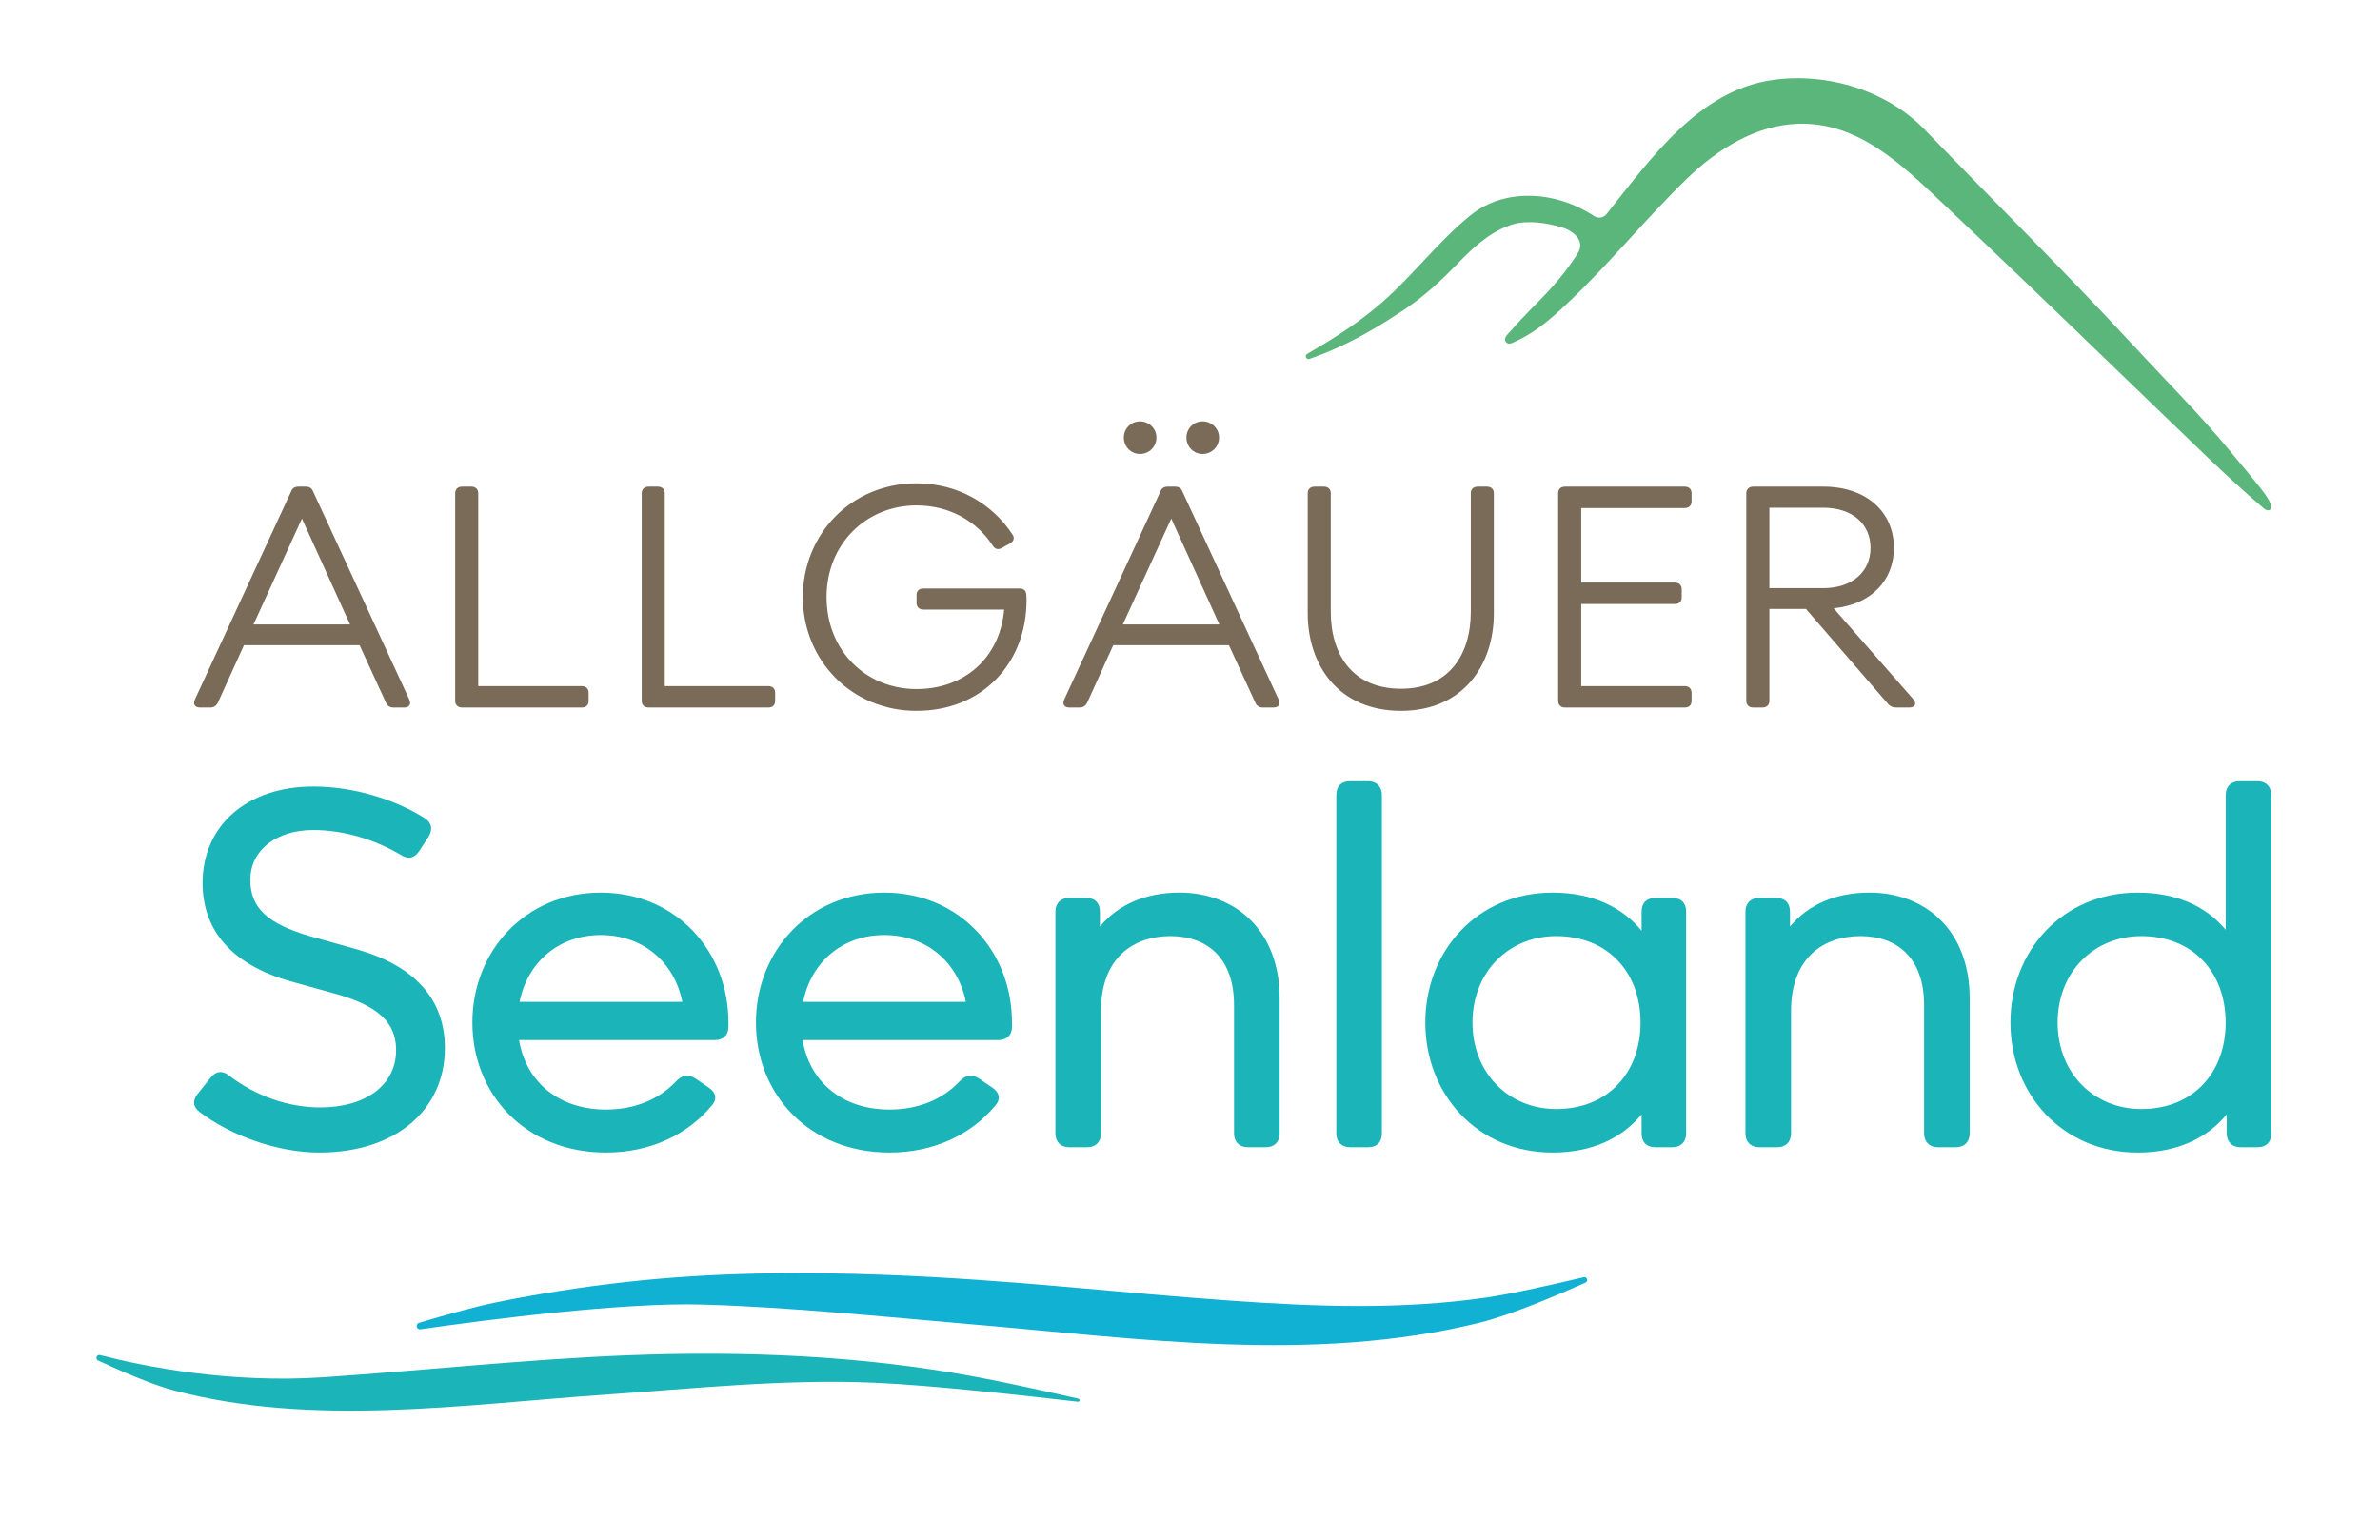 <svg width="119" height="77" viewBox="0 0 119 77" fill="none" xmlns="http://www.w3.org/2000/svg">
<g id="Logo_AllgaeuerSeenland 1" clip-path="url(#clip0_2298_1344)">
<g id="g10">
<g id="g12">
<g id="Clip path group">
<mask id="mask0_2298_1344" style="mask-type:luminance" maskUnits="userSpaceOnUse" x="0" y="0" width="120" height="77">
<g id="clipPath18">
<path id="path16" d="M0 0H119V77H0V0Z" fill="white"/>
</g>
</mask>
<g mask="url(#mask0_2298_1344)">
<g id="g14">
<g id="g20">
<path id="path22" d="M21.022 66.479C20.82 66.508 20.756 66.215 20.952 66.156C22.182 65.788 23.703 65.358 24.775 65.14C26.934 64.7 29.112 64.359 31.301 64.116C35.644 63.635 40.015 63.593 44.378 63.763C47.4 63.881 50.416 64.104 53.428 64.369C56.133 64.607 58.838 64.857 61.547 65.049C65.812 65.351 70.059 65.507 74.298 64.896C75.559 64.715 77.743 64.219 79.183 63.878C79.352 63.838 79.432 64.076 79.274 64.147C77.821 64.795 75.509 65.774 73.995 66.147C65.635 68.21 56.929 66.939 48.483 66.221C44.086 65.847 39.604 65.378 35.157 65.245C31.155 65.125 24.445 65.989 21.022 66.479Z" fill="#10B1D3"/>
</g>
<g id="g24">
<path id="path26" d="M48.679 68.836C42.989 67.789 37.199 67.556 31.427 67.778C31.421 67.778 31.416 67.778 31.41 67.778C26.334 67.98 21.279 68.53 16.211 68.875C11.49 69.197 7.241 68.347 5.001 67.769C4.83 67.725 4.745 67.967 4.906 68.041C6.056 68.574 7.594 69.242 8.651 69.524C15.612 71.383 23.194 70.235 30.265 69.748C34.738 69.439 39.229 68.959 43.717 69.151C46.559 69.272 51.471 69.818 53.892 70.101C53.99 70.113 54.015 69.969 53.919 69.947C52.492 69.623 50.273 69.13 48.679 68.836Z" fill="#1AB4B9"/>
</g>
<g id="g28">
<path id="path30" d="M68.602 15.539C68.795 15.384 68.984 15.224 69.171 15.06C70.7 13.707 71.938 12.05 73.529 10.764L73.537 10.758C75.266 9.36 77.853 9.57 79.702 10.805C79.903 10.939 80.174 10.899 80.325 10.709C82.546 7.919 84.937 4.524 88.625 4.001C91.388 3.609 94.357 4.535 96.249 6.497C99.706 10.08 103.25 13.58 106.631 17.238C108.28 19.022 110.014 20.743 111.557 22.623C112.052 23.226 112.563 23.819 113.042 24.434C113.14 24.56 113.855 25.445 113.429 25.521C113.332 25.538 113.243 25.47 113.168 25.407C111.272 23.792 109.512 22.024 107.711 20.306C106.405 19.057 105.112 17.793 103.808 16.54C102.174 14.969 100.541 13.397 98.897 11.836C98.318 11.287 97.739 10.738 97.159 10.19C95.118 8.26 92.921 6.087 89.895 6.19C87.794 6.261 85.876 7.454 84.365 8.917C82.363 10.856 80.603 13.029 78.59 14.958C77.869 15.648 77.127 16.343 76.251 16.833C76.116 16.909 75.978 16.98 75.836 17.044C75.71 17.101 75.531 17.223 75.387 17.172C75.303 17.142 75.249 17.058 75.251 16.97C75.255 16.805 75.481 16.617 75.582 16.5C75.733 16.324 75.889 16.151 76.048 15.982C76.366 15.642 76.695 15.313 77.019 14.98C77.746 14.235 78.302 13.575 78.871 12.701C79.313 12.022 78.621 11.524 78.084 11.366C77.317 11.142 76.409 10.997 75.632 11.222C75.576 11.238 75.521 11.256 75.466 11.276C74.451 11.643 73.629 12.405 72.892 13.168C72.018 14.075 71.172 14.851 70.116 15.549C69.863 15.716 69.609 15.88 69.353 16.04C69.099 16.198 68.844 16.353 68.585 16.502C68.329 16.65 68.07 16.793 67.808 16.93C67.546 17.068 67.281 17.199 67.013 17.324C66.742 17.45 66.467 17.569 66.189 17.68C66.038 17.741 65.886 17.799 65.733 17.855C65.656 17.883 65.579 17.911 65.501 17.938C65.452 17.955 65.405 17.968 65.357 17.94C65.299 17.905 65.273 17.831 65.297 17.768C65.312 17.728 65.341 17.709 65.376 17.688C65.642 17.527 65.914 17.374 66.181 17.212C66.449 17.05 66.714 16.883 66.976 16.712C67.238 16.541 67.497 16.365 67.752 16.183C68.007 16.001 68.258 15.813 68.503 15.618C68.536 15.592 68.57 15.566 68.602 15.539Z" fill="#5AB67A"/>
</g>
<g id="g32">
<path id="path34" d="M9.998 55.622C9.627 55.357 9.627 55.012 9.892 54.694L10.528 53.898C10.793 53.553 11.138 53.526 11.456 53.792C12.808 54.826 14.425 55.383 16.015 55.383C18.241 55.383 19.805 54.296 19.805 52.518C19.805 51.112 18.878 50.317 16.89 49.733L14.504 49.07C11.615 48.247 10.13 46.55 10.13 44.162C10.13 41.297 12.33 39.334 15.67 39.334C17.658 39.334 19.726 39.971 21.21 40.899C21.581 41.138 21.661 41.456 21.422 41.854L20.972 42.544C20.733 42.916 20.415 42.995 20.044 42.756C18.745 41.987 17.181 41.509 15.67 41.509C13.815 41.509 12.516 42.517 12.516 44.003C12.516 45.435 13.417 46.205 15.485 46.815L17.844 47.478C20.733 48.3 22.244 49.972 22.244 52.412C22.244 55.516 19.779 57.638 15.962 57.638C13.868 57.638 11.535 56.789 9.998 55.622Z" fill="#1AB4B9"/>
</g>
<g id="g36">
<path id="path38" d="M34.116 50.104C33.718 48.115 32.154 46.762 30.034 46.762C27.94 46.762 26.376 48.115 25.978 50.104H34.116ZM23.619 51.139C23.619 47.558 26.27 44.64 30.034 44.64C33.798 44.64 36.422 47.558 36.422 51.139V51.351C36.422 51.776 36.157 52.014 35.733 52.014H25.952C26.296 54.084 27.913 55.489 30.299 55.489C31.73 55.489 32.95 54.986 33.798 54.084C34.089 53.765 34.407 53.712 34.752 53.924L35.414 54.375C35.786 54.614 35.892 54.959 35.574 55.304C34.381 56.736 32.525 57.638 30.299 57.638C26.27 57.638 23.619 54.72 23.619 51.139Z" fill="#1AB4B9"/>
</g>
<g id="g40">
<path id="path42" d="M48.293 50.104C47.896 48.115 46.332 46.762 44.211 46.762C42.117 46.762 40.553 48.115 40.156 50.104H48.293ZM37.797 51.139C37.797 47.558 40.447 44.64 44.211 44.64C47.975 44.64 50.599 47.558 50.599 51.139V51.351C50.599 51.776 50.334 52.014 49.91 52.014H40.129C40.474 54.084 42.091 55.489 44.476 55.489C45.908 55.489 47.127 54.986 47.975 54.084C48.267 53.765 48.585 53.712 48.929 53.924L49.592 54.375C49.963 54.614 50.069 54.959 49.751 55.304C48.559 56.736 46.703 57.638 44.476 57.638C40.447 57.638 37.797 54.72 37.797 51.139Z" fill="#1AB4B9"/>
</g>
<g id="g44">
<path id="path46" d="M53.459 57.373C53.035 57.373 52.77 57.108 52.77 56.683V45.595C52.77 45.17 53.035 44.905 53.459 44.905H54.307C54.758 44.905 54.996 45.17 54.996 45.595V46.337C55.924 45.223 57.302 44.639 58.972 44.639C61.782 44.639 63.982 46.55 63.982 49.919V56.683C63.982 57.108 63.717 57.373 63.293 57.373H62.392C61.967 57.373 61.702 57.108 61.702 56.683V50.263C61.702 47.902 60.35 46.815 58.522 46.815C56.666 46.815 55.049 47.902 55.049 50.555V56.683C55.049 57.108 54.784 57.373 54.36 57.373H53.459Z" fill="#1AB4B9"/>
</g>
<g id="g48">
<path id="path50" d="M67.504 57.373C67.08 57.373 66.815 57.108 66.815 56.683V39.758C66.815 39.308 67.08 39.069 67.504 39.069H68.406C68.829 39.069 69.094 39.334 69.094 39.758V56.683C69.094 57.134 68.829 57.373 68.406 57.373H67.504Z" fill="#1AB4B9"/>
</g>
<g id="g52">
<path id="path54" d="M82.027 51.139C82.027 48.619 80.384 46.815 77.812 46.815C75.427 46.815 73.624 48.619 73.624 51.139C73.624 53.659 75.427 55.463 77.812 55.463C80.384 55.463 82.027 53.659 82.027 51.139ZM71.266 51.139C71.266 47.558 73.863 44.64 77.627 44.64C79.641 44.64 81.126 45.383 82.08 46.55V45.595C82.08 45.144 82.345 44.905 82.769 44.905H83.617C84.068 44.905 84.307 45.17 84.307 45.595V56.683C84.307 57.108 84.042 57.373 83.617 57.373H82.769C82.319 57.373 82.08 57.108 82.08 56.683V55.728C81.126 56.895 79.641 57.638 77.627 57.638C73.863 57.638 71.266 54.72 71.266 51.139Z" fill="#1AB4B9"/>
</g>
<g id="g56">
<path id="path58" d="M87.961 57.373C87.537 57.373 87.272 57.108 87.272 56.683V45.595C87.272 45.17 87.537 44.905 87.961 44.905H88.809C89.26 44.905 89.499 45.17 89.499 45.595V46.337C90.426 45.223 91.805 44.639 93.475 44.639C96.284 44.639 98.484 46.55 98.484 49.919V56.683C98.484 57.108 98.219 57.373 97.795 57.373H96.894C96.47 57.373 96.205 57.108 96.205 56.683V50.263C96.205 47.902 94.853 46.815 93.024 46.815C91.168 46.815 89.552 47.902 89.552 50.555V56.683C89.552 57.108 89.287 57.373 88.862 57.373H87.961Z" fill="#1AB4B9"/>
</g>
<g id="g60">
<path id="path62" d="M111.284 51.139C111.284 48.619 109.64 46.815 107.069 46.815C104.684 46.815 102.881 48.619 102.881 51.139C102.881 53.659 104.684 55.463 107.069 55.463C109.64 55.463 111.284 53.659 111.284 51.139ZM100.522 51.139C100.522 47.558 103.12 44.64 106.884 44.64C108.872 44.64 110.33 45.356 111.284 46.497V39.758C111.284 39.334 111.549 39.069 111.973 39.069H112.874C113.298 39.069 113.563 39.334 113.563 39.758V56.683C113.563 57.108 113.325 57.373 112.874 57.373H112.026C111.602 57.373 111.337 57.108 111.337 56.683V55.728C110.382 56.895 108.898 57.638 106.884 57.638C103.12 57.638 100.522 54.72 100.522 51.139Z" fill="#1AB4B9"/>
</g>
<g id="g64">
<path id="path66" d="M12.675 31.229H17.502L15.097 25.936L12.675 31.229ZM10.006 35.384C9.742 35.384 9.643 35.219 9.742 34.988L14.553 24.584C14.619 24.403 14.751 24.337 14.932 24.337H15.278C15.459 24.337 15.591 24.403 15.657 24.584L20.467 34.988C20.566 35.219 20.467 35.384 20.204 35.384H19.677C19.495 35.384 19.363 35.302 19.297 35.137L17.98 32.268H12.197L10.896 35.137C10.813 35.302 10.681 35.384 10.517 35.384H10.006Z" fill="#7A6A58"/>
</g>
<g id="g68">
<path id="path70" d="M23.105 35.383C22.891 35.383 22.759 35.252 22.759 35.054V24.666C22.759 24.469 22.891 24.337 23.105 24.337H23.566C23.78 24.337 23.912 24.469 23.912 24.666V34.312H29.085C29.299 34.312 29.431 34.444 29.431 34.642V35.054C29.431 35.268 29.299 35.383 29.085 35.383H23.105Z" fill="#7A6A58"/>
</g>
<g id="g72">
<path id="path74" d="M32.431 35.383C32.217 35.383 32.085 35.252 32.085 35.054V24.666C32.085 24.469 32.217 24.337 32.431 24.337H32.892C33.106 24.337 33.238 24.469 33.238 24.666V34.312H38.411C38.625 34.312 38.757 34.444 38.757 34.642V35.054C38.757 35.268 38.625 35.383 38.411 35.383H32.431Z" fill="#7A6A58"/>
</g>
<g id="g76">
<path id="path78" d="M40.142 29.861C40.142 26.728 42.548 24.172 45.826 24.172C47.885 24.172 49.615 25.194 50.62 26.728C50.735 26.893 50.703 27.058 50.505 27.173L50.093 27.404C49.912 27.503 49.763 27.47 49.648 27.305C48.841 26.052 47.457 25.277 45.826 25.277C43.305 25.277 41.328 27.206 41.328 29.861C41.328 32.548 43.305 34.46 45.826 34.46C48.215 34.46 49.994 32.91 50.208 30.487H46.172C45.958 30.487 45.826 30.355 45.826 30.141V29.761C45.826 29.547 45.958 29.432 46.172 29.432H50.966C51.18 29.432 51.295 29.531 51.312 29.712C51.328 29.811 51.328 29.91 51.328 30.009C51.328 33.158 49.121 35.549 45.826 35.549C42.548 35.549 40.142 32.993 40.142 29.861Z" fill="#7A6A58"/>
</g>
<g id="g80">
<path id="path82" d="M59.321 21.88C59.321 21.435 59.683 21.073 60.128 21.073C60.589 21.073 60.952 21.435 60.952 21.88C60.952 22.342 60.589 22.704 60.128 22.704C59.683 22.704 59.321 22.342 59.321 21.88ZM56.191 21.88C56.191 21.435 56.553 21.073 56.998 21.073C57.459 21.073 57.821 21.435 57.821 21.88C57.821 22.342 57.459 22.704 56.998 22.704C56.553 22.704 56.191 22.342 56.191 21.88ZM56.141 31.229H60.968L58.563 25.936L56.141 31.229ZM53.472 35.383C53.209 35.383 53.11 35.219 53.209 34.988L58.019 24.584C58.085 24.403 58.217 24.337 58.398 24.337H58.744C58.925 24.337 59.057 24.403 59.123 24.584L63.934 34.988C64.032 35.219 63.934 35.383 63.67 35.383H63.143C62.962 35.383 62.83 35.301 62.764 35.136L61.446 32.267H55.663L54.362 35.136C54.279 35.301 54.148 35.383 53.983 35.383H53.472Z" fill="#7A6A58"/>
</g>
<g id="g84">
<path id="path86" d="M65.385 30.668V24.667C65.385 24.469 65.517 24.337 65.731 24.337H66.192C66.406 24.337 66.538 24.469 66.538 24.667V30.586C66.538 32.762 67.642 34.444 70.047 34.444C72.436 34.444 73.54 32.762 73.54 30.586V24.667C73.54 24.469 73.672 24.337 73.886 24.337H74.347C74.561 24.337 74.693 24.469 74.693 24.667V30.668C74.693 33.257 73.161 35.549 70.047 35.549C66.917 35.549 65.385 33.257 65.385 30.668Z" fill="#7A6A58"/>
</g>
<g id="g88">
<path id="path90" d="M78.253 35.383C78.039 35.383 77.907 35.252 77.907 35.054V24.666C77.907 24.469 78.039 24.337 78.253 24.337H84.234C84.448 24.337 84.579 24.469 84.579 24.666V25.079C84.579 25.277 84.448 25.409 84.234 25.409H79.061V29.135H83.739C83.953 29.135 84.085 29.267 84.085 29.465V29.877C84.085 30.091 83.953 30.207 83.739 30.207H79.061V34.312H84.234C84.448 34.312 84.579 34.444 84.579 34.642V35.054C84.579 35.268 84.448 35.383 84.234 35.383H78.253Z" fill="#7A6A58"/>
</g>
<g id="g92">
<path id="path94" d="M88.469 29.415H91.154C92.637 29.415 93.526 28.574 93.526 27.404C93.526 26.216 92.637 25.392 91.154 25.392H88.469V29.415ZM87.661 35.383C87.447 35.383 87.315 35.252 87.315 35.054V24.666C87.315 24.469 87.447 24.337 87.661 24.337H91.154C93.329 24.337 94.696 25.607 94.696 27.404C94.696 29.036 93.543 30.239 91.681 30.421L95.668 34.972C95.849 35.186 95.75 35.383 95.47 35.383H94.811C94.647 35.383 94.515 35.334 94.4 35.202L90.297 30.454H88.469V35.054C88.469 35.252 88.337 35.383 88.123 35.383H87.661Z" fill="#7A6A58"/>
</g>
</g>
</g>
</g>
</g>
</g>
</g>
<defs>
<clipPath id="clip0_2298_1344">
<rect width="119" height="77" fill="white"/>
</clipPath>
</defs>
</svg>
